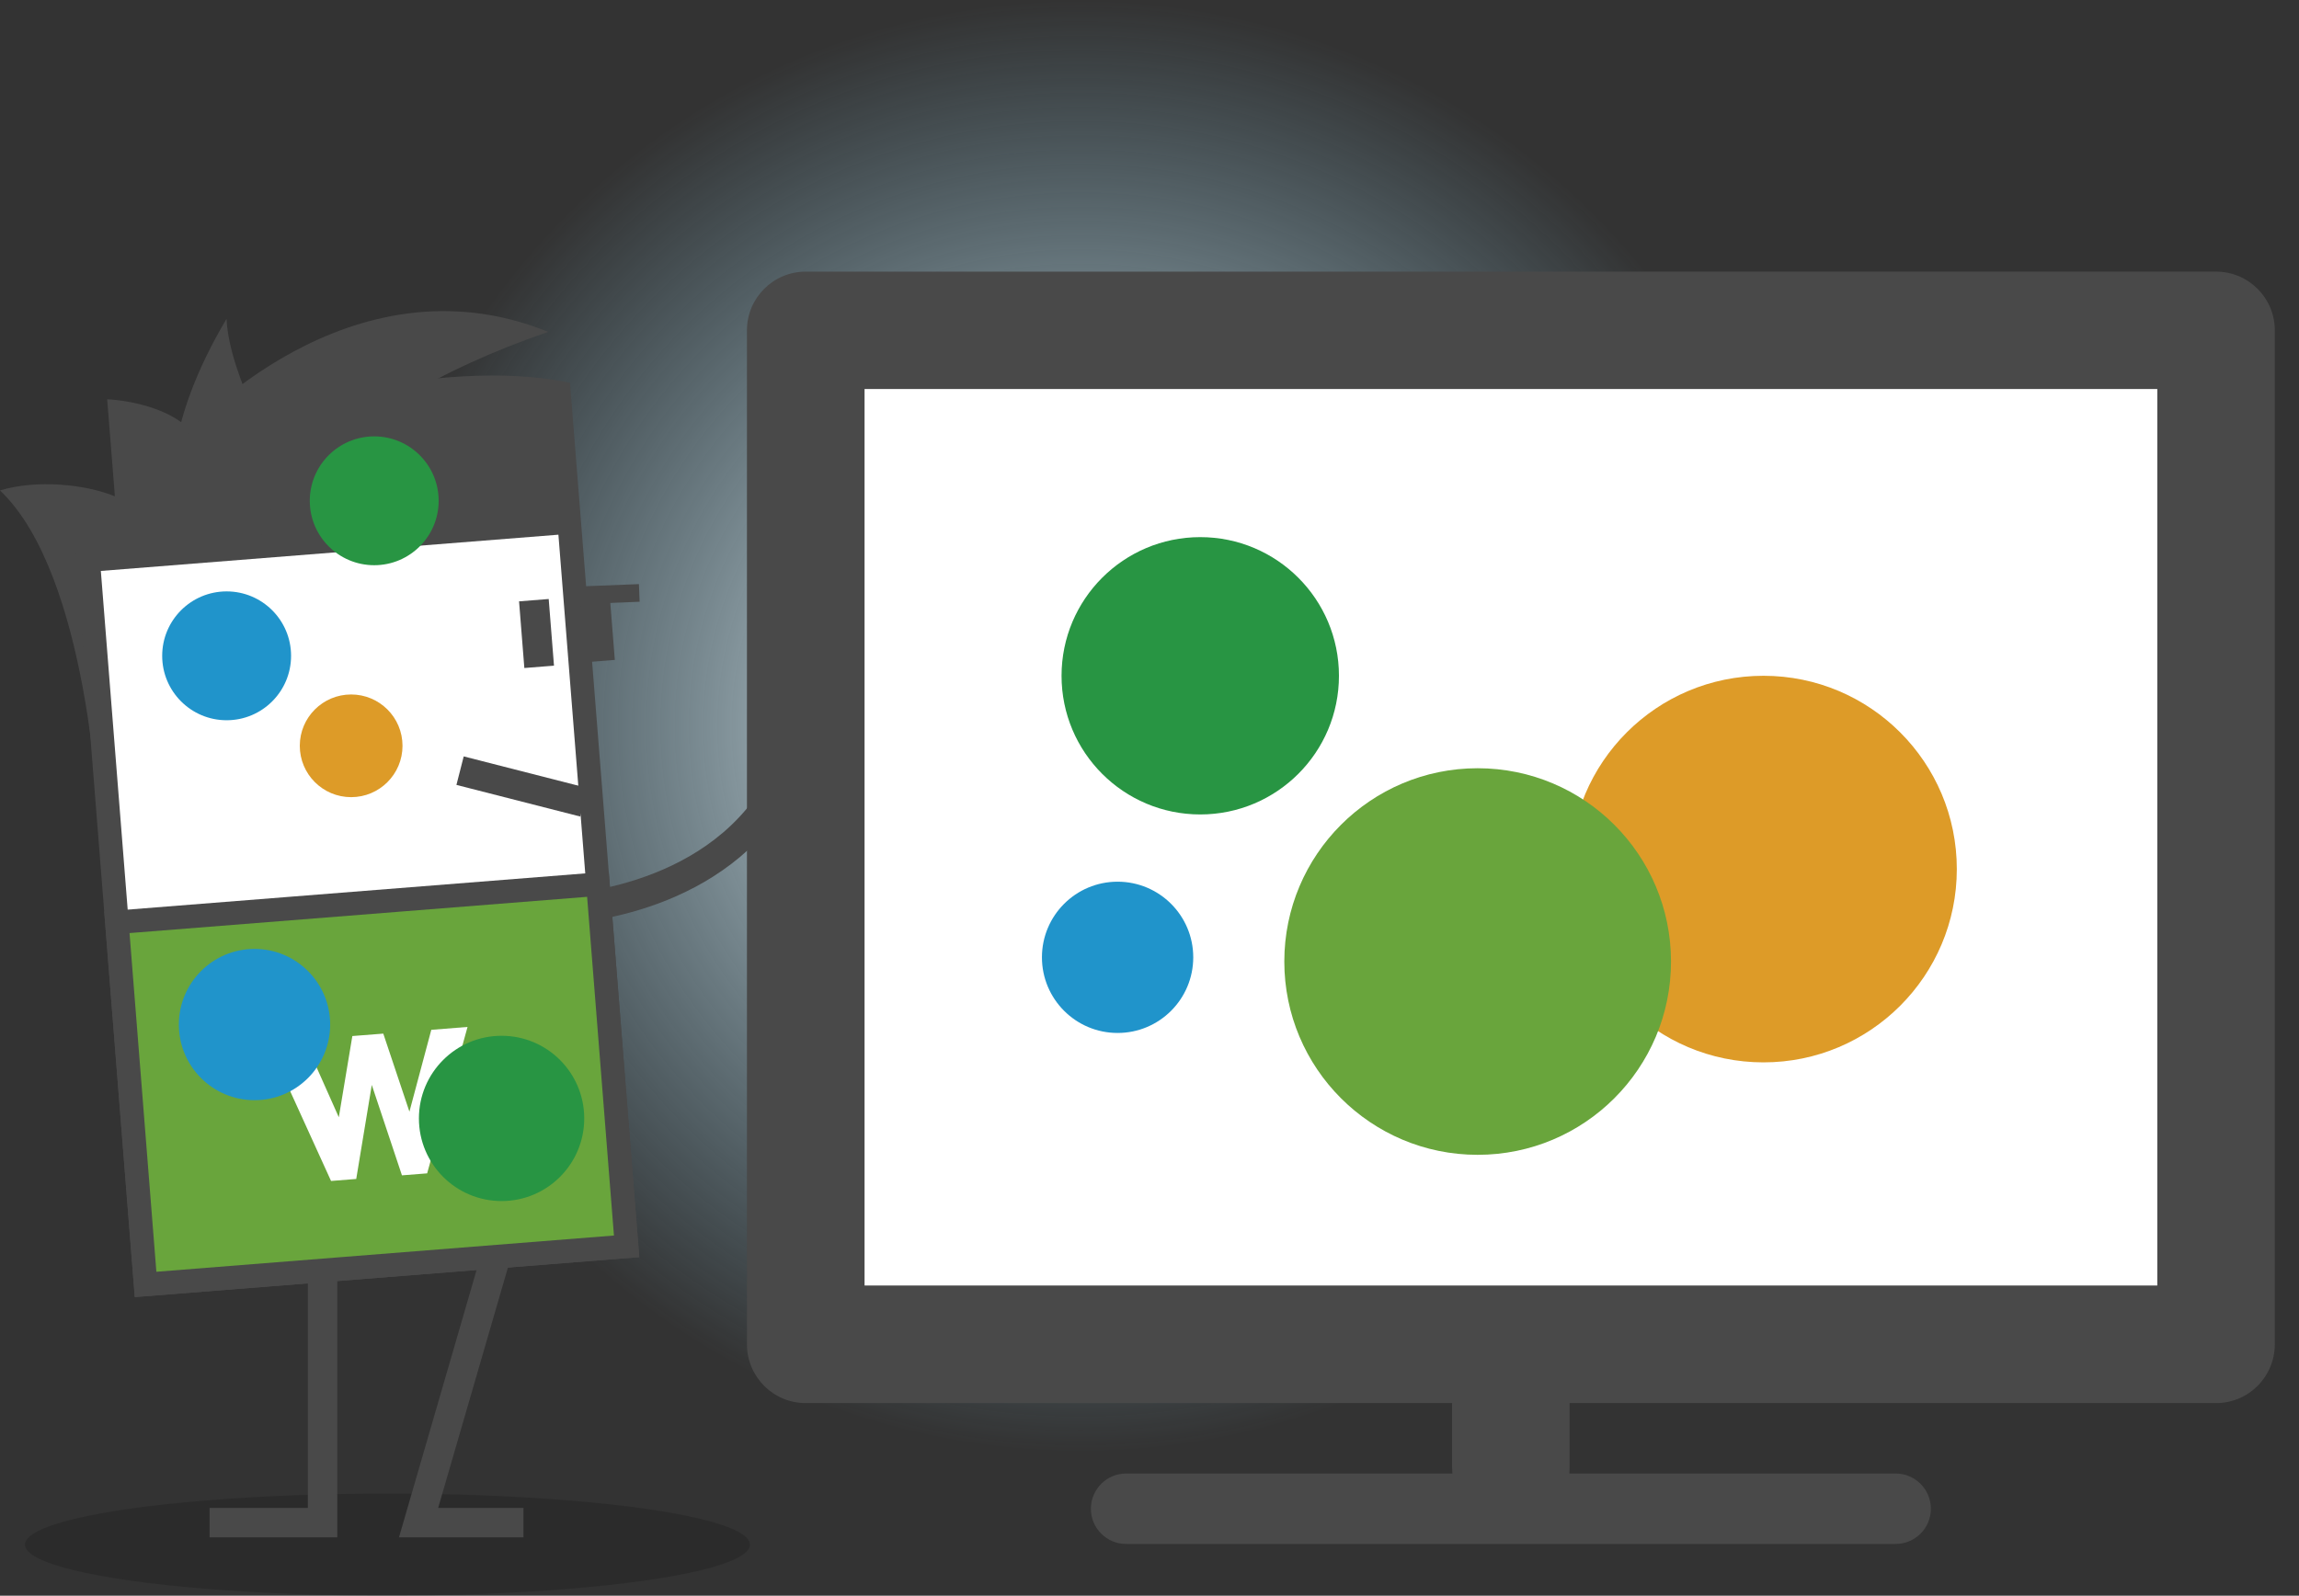 <svg version="1.1" id="Capa_1" xmlns="http://www.w3.org/2000/svg" xmlns:xlink="http://www.w3.org/1999/xlink" x="0px" y="0px" width="449.097px" height="311.794px" viewBox="0 0 449.097 311.794" enable-background="new 0 0 449.097 311.794" xml:space="preserve"><rect x="0" y="0" width="449.097" height="311.794" fill="#333333" stroke="none"/><g><radialGradient id="SVGID_1_" cx="592.098" cy="-442.841" r="130.296" gradientTransform="matrix(1.089 0 0 1.089 -433.728 624.144)" gradientUnits="userSpaceOnUse"><stop offset="0" style="stop-color:#FFFFFF"></stop><stop offset="1" style="stop-color: rgb(150, 217, 245); stop-opacity: 0;"></stop></radialGradient><path fill="url(#SVGID_1_)" d="M352.959,141.89C352.959,63.525,289.432,0,211.067,0C132.701,0,69.174,63.525,69.174,141.89c0,78.367,63.527,141.892,141.894,141.892C289.432,283.781,352.959,220.257,352.959,141.89z"></path><rect x="152.357" y="59.793" fill="#FFFFFF" width="277.518" height="201.98"></rect><path fill="#494949" d="M157.379,53.076h0.293h275.234c6.338,0,11.467,5.154,11.467,11.468v0.311v197.792c0,6.356-5.129,11.511-11.467,11.511h-0.287H306.61v12.668l-0.048,1.093h63.732c3.811,0,6.891,3.078,6.891,6.893c0,3.793-3.08,6.87-6.891,6.87H219.971c-3.791,0-6.871-3.077-6.871-6.87c0-3.814,3.08-6.893,6.871-6.893h63.752l-0.068-1.093v-12.668H157.379c-6.336,0-11.467-5.154-11.467-11.511v-0.267V64.544C145.912,58.23,151.043,53.076,157.379,53.076L157.379,53.076z M421.418,76.009L421.418,76.009H168.887c0,58.396,0,116.772,0,175.173c84.143,0,168.369,0,252.531,0C421.418,192.781,421.418,134.405,421.418,76.009L421.418,76.009z"></path><circle fill="#DD9B28" cx="344.485" cy="169.815" r="37.769"></circle><circle fill="#69A53C" cx="288.653" cy="187.879" r="37.769"></circle><circle fill="#289543" cx="234.462" cy="132.047" r="27.094"></circle><circle fill="#2094CB" cx="218.316" cy="187.058" r="14.779"></circle><path fill="#494949" d="M149.416,162.733c0.827-0.934,1.621-1.905,2.394-2.933l-4.665-3.403c-14.172,18.935-41.355,18.625-41.633,18.618l-0.162,5.755C106.523,180.795,133.054,181.146,149.416,162.733z"></path><path fill-rule="evenodd" clip-rule="evenodd" fill="#494949" d="M19.173,160.102c0,0-1.712-47.659-19.173-64.279c7.105-2.132,16.482-1.258,22.441,1.152l-1.502-18.957c0,0,15.363,0.513,18.811,10.04c6.331-7.421,46.352-18.663,71.596-13.261l1.959,24.733L19.173,160.102z"></path><rect x="22.682" y="105.506" transform="matrix(0.997 -0.079 0.079 0.997 -13.718 6.064)" fill="#FFFFFF" width="94.265" height="141.967"></rect><path fill="#494949" d="M124.88,245.64l-98.554,7.806L14.752,107.338l98.553-7.808L124.88,245.64z M30.547,248.5l89.384-7.083l-10.849-136.94l-89.383,7.082L30.547,248.5z"></path><rect x="25.486" y="176.376" transform="matrix(0.997 -0.079 0.079 0.997 -16.503 6.396)" fill="#69A53C" width="94.263" height="70.985"></rect><path fill="#494949" d="M124.88,245.64l-98.554,7.806L20.357,178.1l98.553-7.808L124.88,245.64z M30.547,248.5l89.384-7.083l-5.241-66.18l-89.387,7.082L30.547,248.5z"></path><rect x="101.911" y="117.215" transform="matrix(0.997 -0.079 0.079 0.997 -9.47 8.689)" fill="#494949" width="5.808" height="13.065"></rect><rect x="113.812" y="116.065" transform="matrix(0.997 -0.079 0.079 0.997 -9.361 9.649)" fill="#494949" width="5.808" height="13.065"></rect><polygon fill-rule="evenodd" clip-rule="evenodd" fill="#FFFFFF" points="84.252,201.223 79.979,217.215 74.873,201.965 68.829,202.439 66.186,218.308 59.451,203.185 52.373,203.745 64.667,230.755 69.588,230.365 72.627,211.991 78.518,229.657 83.442,229.269 91.33,200.661 "></polygon><path fill-rule="evenodd" clip-rule="evenodd" fill="#494949" d="M33.977,95.529c0,0-2.251-12.104,10.279-33.239C44.723,73.631,55.26,91.536,55.26,91.536L33.977,95.529z"></path><path fill-rule="evenodd" clip-rule="evenodd" fill="#494949" d="M36.605,84.514c0,0,31.547-35.478,70.488-19.664c-44.904,15.39-57.051,39.046-57.051,39.046L36.605,84.514z"></path><ellipse opacity="0.15" fill-rule="evenodd" clip-rule="evenodd" fill="#030104" cx="75.688" cy="301.815" rx="70.812" ry="9.978"></ellipse><polyline fill="none" stroke="#494949" stroke-width="5.748" stroke-miterlimit="10" points="96.845,245.553 81.763,297.522 102.257,297.522 "></polyline><polyline fill="none" stroke="#494949" stroke-width="5.748" stroke-miterlimit="10" points="63.011,248.799 63.011,297.522 40.939,297.522 "></polyline><line fill="none" stroke="#494949" stroke-width="5.748" stroke-miterlimit="10" x1="114.059" y1="156.765" x2="89.873" y2="150.583"></line><line fill="none" stroke="#494949" stroke-width="3.449" stroke-miterlimit="10" x1="113.305" y1="116.315" x2="124.88" y2="115.856"></line><circle fill="#2094CB" cx="49.717" cy="200.195" r="14.779"></circle><circle fill="#289543" cx="97.98" cy="218.536" r="16.147"></circle><circle fill="#DD9B28" cx="68.595" cy="145.729" r="10.033"></circle><circle fill="#2094CB" cx="44.271" cy="128.145" r="12.588"></circle><circle fill="#289543" cx="73.102" cy="97.854" r="12.587"></circle></g></svg>